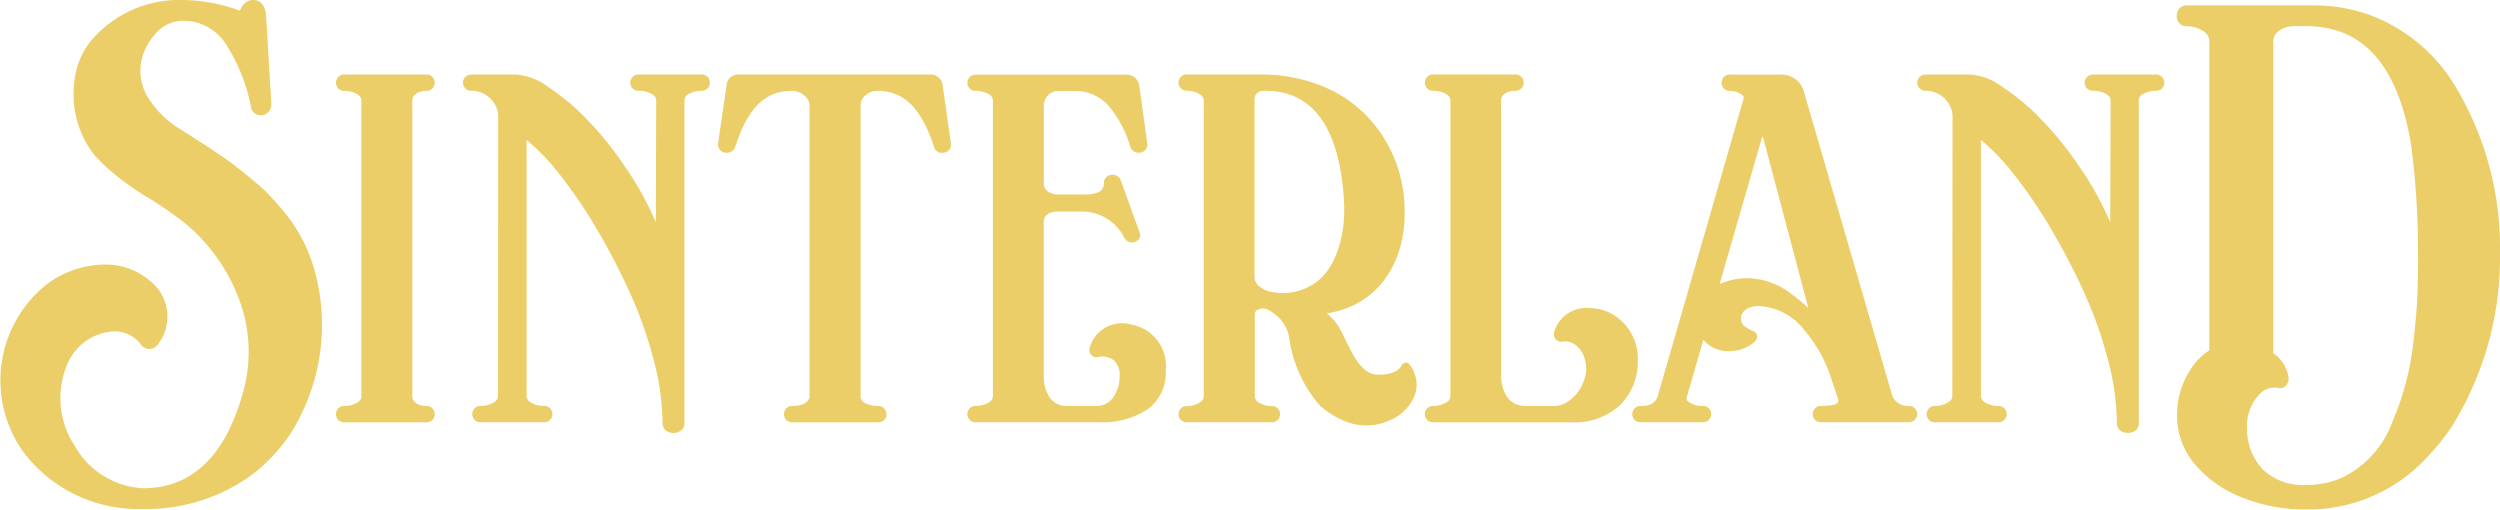 <svg id="Component_2_1" data-name="Component 2 – 1" xmlns="http://www.w3.org/2000/svg" xmlns:xlink="http://www.w3.org/1999/xlink" width="152.092" height="30.997" viewBox="0 0 152.092 30.997">
  <defs>
    <clipPath id="clip-path">
      <rect id="Rectangle_32" data-name="Rectangle 32" width="152.092" height="30.997" fill="#ecce69"/>
    </clipPath>
  </defs>
  <g id="Group_26" data-name="Group 26" clip-path="url(#clip-path)">
    <path id="Path_11" data-name="Path 11" d="M17.207,12.8c-.281-.336-.565-.656-.868-.978a10.008,10.008,0,0,0-1.04-.933c-.425-.351-.766-.628-1.044-.839-.255-.2-.62-.46-1.145-.8-.428-.3-.818-.557-1.117-.733-.178-.12-.417-.271-.713-.459l-.433-.275a5.82,5.82,0,0,1-1.7-1.636,3.1,3.1,0,0,1-.6-2.022,3.382,3.382,0,0,1,.835-1.982,2.226,2.226,0,0,1,1.735-.879,3.079,3.079,0,0,1,2.668,1.488,10.831,10.831,0,0,1,1.491,3.792.59.59,0,0,0,.634.47.662.662,0,0,0,.6-.647V6.349L16.185.923C16.1.12,15.672,0,15.422,0a.785.785,0,0,0-.742.488c-.089.16-.09.158-.164.134A10.424,10.424,0,0,0,11.156,0,7.036,7.036,0,0,0,5.635,2.364,4.663,4.663,0,0,0,4.51,5.1,5.973,5.973,0,0,0,5.7,9.379a10.586,10.586,0,0,0,1.489,1.393A16.468,16.468,0,0,0,8.89,11.955a20.941,20.941,0,0,1,1.766,1.174,10.381,10.381,0,0,1,1.556,1.346,10.983,10.983,0,0,1,2.557,4.405,9.052,9.052,0,0,1-.007,5.068c-1.074,3.817-3.11,5.753-6.05,5.753a5.067,5.067,0,0,1-4.191-2.619,5.25,5.25,0,0,1-.3-5.192A3.276,3.276,0,0,1,6.76,20.17a2,2,0,0,1,1.83.808.6.6,0,0,0,.466.249A.611.611,0,0,0,9.565,21a2.747,2.747,0,0,0,.063-3.406,4.145,4.145,0,0,0-3.31-1.5,6.038,6.038,0,0,0-3.465,1.19,7.484,7.484,0,0,0-1.368,10.3,8.736,8.736,0,0,0,7.149,3.379,10.878,10.878,0,0,0,6.9-2.234,10.566,10.566,0,0,0,2.2-2.446,12.389,12.389,0,0,0,1.394-9.867A9.574,9.574,0,0,0,17.207,12.8" transform="translate(0 0)" fill="#ecce69"/>
    <path id="Path_12" data-name="Path 12" d="M61.185,13.355a.5.5,0,0,0,.471-.232.516.516,0,0,0,0-.529.485.485,0,0,0-.46-.232H56.267a.486.486,0,0,0-.471.232.516.516,0,0,0,0,.529.484.484,0,0,0,.46.232,1.454,1.454,0,0,1,.711.181c.266.142.3.307.3.419V31.924c0,.112-.031.277-.3.419a1.452,1.452,0,0,1-.7.182.485.485,0,0,0-.471.232.516.516,0,0,0,0,.529.487.487,0,0,0,.433.233h4.956a.5.5,0,0,0,.471-.232.516.516,0,0,0,0-.529.488.488,0,0,0-.46-.232c-.413,0-.831-.206-.831-.6V13.955c0-.394.418-.6.821-.6" transform="translate(-35.282 -7.827)" fill="#ecce69"/>
    <path id="Path_13" data-name="Path 13" d="M91.262,12.364H87.479a.515.515,0,0,0-.472.241.507.507,0,0,0,0,.515.494.494,0,0,0,.461.229,1.618,1.618,0,0,1,.745.182c.273.141.3.306.3.417l-.02,7.4a18.812,18.812,0,0,0-1.84-3.327A20.8,20.8,0,0,0,84.31,15.1a13.829,13.829,0,0,0-2.338-1.959,3.733,3.733,0,0,0-1.935-.777H77.272a.493.493,0,1,0,0,.985,1.645,1.645,0,0,1,1.454.88,1.357,1.357,0,0,1,.175.659L78.89,31.916c0,.112-.032.277-.307.418a1.518,1.518,0,0,1-.711.191.487.487,0,0,0-.471.232.516.516,0,0,0,0,.529.484.484,0,0,0,.465.232h3.775a.5.5,0,1,0,0-.993,1.5,1.5,0,0,1-.711-.191.474.474,0,0,1-.3-.428V16.38c0-.015,0-.028,0-.039.012.009.026.02.042.035a13.206,13.206,0,0,1,1.98,2.081,28.88,28.88,0,0,1,2.192,3.214,40.3,40.3,0,0,1,2.01,3.834,25.482,25.482,0,0,1,1.481,4.126,15.487,15.487,0,0,1,.564,3.911.544.544,0,0,0,.267.518.809.809,0,0,0,.8,0,.537.537,0,0,0,.268-.5V13.948a.451.451,0,0,1,.293-.417,1.556,1.556,0,0,1,.724-.182.494.494,0,1,0,0-.985" transform="translate(-48.593 -7.828)" fill="#ecce69"/>
    <path id="Path_14" data-name="Path 14" d="M132.064,12.364H120.249a.7.7,0,0,0-.668.682l-.52,3.556a.509.509,0,0,0,.431.509.543.543,0,0,0,.621-.343c.756-2.359,1.813-3.411,3.429-3.411a1.16,1.16,0,0,1,.774.281.783.783,0,0,1,.316.632V31.926c0,.412-.528.6-1.007.6a.488.488,0,0,0-.471.232.516.516,0,0,0,0,.529.489.489,0,0,0,.434.233H128.8a.521.521,0,0,0,.384-.146.471.471,0,0,0,.134-.335.511.511,0,0,0-.518-.513,1.709,1.709,0,0,1-.778-.174.439.439,0,0,1-.281-.426V14.27a.812.812,0,0,1,.291-.637,1.063,1.063,0,0,1,.737-.276c1.607,0,2.669,1.052,3.438,3.407a.487.487,0,0,0,.584.35.477.477,0,0,0,.446-.539l-.5-3.532a.723.723,0,0,0-.679-.68" transform="translate(-75.384 -7.828)" fill="#ecce69"/>
    <path id="Path_15" data-name="Path 15" d="M170.391,27.571a2.039,2.039,0,0,0-2.532,1.44.464.464,0,0,0,.111.426.413.413,0,0,0,.38.117,1.161,1.161,0,0,1,.975.191,1.178,1.178,0,0,1,.363.927,2.239,2.239,0,0,1-.383,1.317,1.222,1.222,0,0,1-1.111.537h-1.657a1.252,1.252,0,0,1-1.167-.608,2.43,2.43,0,0,1-.3-1.272V21.3c0-.364.339-.6.862-.6H167.5a2.891,2.891,0,0,1,2.491,1.63.534.534,0,0,0,.912-.016.428.428,0,0,0,0-.339l-1.148-3.185a.529.529,0,0,0-.6-.32.486.486,0,0,0-.428.481.569.569,0,0,1-.356.583,2.331,2.331,0,0,1-.869.127h-1.553c-.42,0-.873-.214-.873-.683V14.262a.879.879,0,0,1,.893-.9h.922a2.744,2.744,0,0,1,2.073.846,6.784,6.784,0,0,1,1.377,2.566.527.527,0,0,0,.631.332.477.477,0,0,0,.4-.525l-.487-3.53a.786.786,0,0,0-.762-.682h-9.157a.513.513,0,0,0-.471.241.507.507,0,0,0,0,.515.485.485,0,0,0,.46.229,1.5,1.5,0,0,1,.722.181.452.452,0,0,1,.3.419V31.907a.459.459,0,0,1-.3.428,1.518,1.518,0,0,1-.711.191.487.487,0,0,0-.471.232.52.52,0,0,0,0,.529.489.489,0,0,0,.434.233h7.555a4.95,4.95,0,0,0,2.869-.77,2.7,2.7,0,0,0,1.135-2.362,2.549,2.549,0,0,0-2.1-2.816" transform="translate(-101.572 -7.829)" fill="#ecce69"/>
    <path id="Path_16" data-name="Path 16" d="M209.245,29.888a.3.3,0,0,0-.233.144c-.183.389-.654.586-1.41.586-.6.035-1.131-.414-1.667-1.419l-.135-.267c-.09-.176-.187-.367-.289-.579a6.855,6.855,0,0,0-.407-.761,3.664,3.664,0,0,0-.523-.584c-.045-.043-.088-.081-.131-.117,3.04-.453,4.919-3.048,4.724-6.622a8.293,8.293,0,0,0-2.435-5.531A7.9,7.9,0,0,0,204,13a9.8,9.8,0,0,0-3.566-.639h-4.494a.493.493,0,1,0,0,.985,1.5,1.5,0,0,1,.724.182c.273.14.3.305.3.417V31.926a.452.452,0,0,1-.3.418,1.466,1.466,0,0,1-.711.191.493.493,0,1,0,0,.984h5.119a.5.5,0,0,0,.467-.756.5.5,0,0,0-.46-.228,1.506,1.506,0,0,1-.711-.191.452.452,0,0,1-.3-.418V26.95a.286.286,0,0,1,.208-.287.638.638,0,0,1,.5-.029,2.346,2.346,0,0,1,1.415,1.942,7.967,7.967,0,0,0,1.758,3.838,4.83,4.83,0,0,0,1.312.91,3.584,3.584,0,0,0,1.583.387,3.406,3.406,0,0,0,1.474-.33,2.693,2.693,0,0,0,1.543-1.693,1.965,1.965,0,0,0-.4-1.71.283.283,0,0,0-.236-.091m-5.215-5.059a3.411,3.411,0,0,1-2.953.751,1.429,1.429,0,0,1-.716-.336.708.708,0,0,1-.288-.561V13.939c0-.413.193-.59.645-.59,2.933,0,4.547,2.276,4.8,6.765.089,1.546-.255,3.6-1.486,4.715" transform="translate(-123.731 -7.828)" fill="#ecce69"/>
    <path id="Path_17" data-name="Path 17" d="M247.884,27.066a2.792,2.792,0,0,0-1.606-.494,2.025,2.025,0,0,0-2.149,1.508.471.471,0,0,0,.132.415.438.438,0,0,0,.383.119,1,1,0,0,1,.787.195,1.48,1.48,0,0,1,.509.666,2.048,2.048,0,0,1,.154.82,2.546,2.546,0,0,1-1,1.88,1.594,1.594,0,0,1-.987.35h-1.719c-1.088,0-1.474-1.013-1.474-1.88v-16.7c0-.388.419-.591.832-.591a.546.546,0,0,0,.4-.151.48.48,0,0,0,.144-.346.5.5,0,0,0-.54-.5h-4.929a.486.486,0,0,0-.471.231.518.518,0,0,0,0,.529.486.486,0,0,0,.46.233,1.5,1.5,0,0,1,.722.181c.263.141.3.293.3.41V31.906a.459.459,0,0,1-.3.428,1.46,1.46,0,0,1-.7.191.5.5,0,0,0-.484.76.492.492,0,0,0,.436.234H245.2a4.047,4.047,0,0,0,2.933-1.028,3.7,3.7,0,0,0,1.1-2.707,3.118,3.118,0,0,0-1.353-2.718" transform="translate(-149.594 -7.827)" fill="#ecce69"/>
    <path id="Path_18" data-name="Path 18" d="M287.5,32.524a1.025,1.025,0,0,1-.994-.624L281.1,13.3a1.406,1.406,0,0,0-1.4-.935h-3.034a.488.488,0,0,0-.471.232.516.516,0,0,0,0,.529.487.487,0,0,0,.46.232,1.189,1.189,0,0,1,.63.185c.2.123.194.219.168.309L272.246,31.9c-.131.427-.454.626-1.016.626a.506.506,0,0,0-.543.5.5.5,0,0,0,.522.492h3.766a.5.5,0,0,0,.442-.239.516.516,0,0,0,0-.529.478.478,0,0,0-.452-.226,1.338,1.338,0,0,1-.927-.323.217.217,0,0,1-.036-.207l1.013-3.5a1.9,1.9,0,0,0,1.6.691,2.236,2.236,0,0,0,1.551-.6.37.37,0,0,0,.113-.344.348.348,0,0,0-.217-.267c-.7-.291-.756-.5-.756-.789,0-.434.444-.738,1.08-.738a3.732,3.732,0,0,1,2.778,1.471,8.62,8.62,0,0,1,1.542,2.679l.487,1.447c.061.179.014.244,0,.266-.069.1-.293.211-.964.211a.5.5,0,0,0-.482.239.491.491,0,0,0,.466.754h5.266a.506.506,0,0,0,.543-.5.5.5,0,0,0-.522-.492m-6.1-5.959a11.729,11.729,0,0,0-1.182-.963,4.386,4.386,0,0,0-2.427-.846,4.079,4.079,0,0,0-1.789.359l2.565-8.876a.128.128,0,0,1,.057-.08s.022.016.035.074Z" transform="translate(-171.387 -7.827)" fill="#ecce69"/>
    <path id="Path_19" data-name="Path 19" d="M332.456,12.364h-3.783a.512.512,0,0,0-.472.241.506.506,0,0,0,0,.515.493.493,0,0,0,.461.229,1.618,1.618,0,0,1,.745.182c.273.141.3.306.3.417l-.02,7.4a18.835,18.835,0,0,0-1.84-3.327A20.794,20.794,0,0,0,325.5,15.1a13.83,13.83,0,0,0-2.338-1.959,3.733,3.733,0,0,0-1.935-.777h-2.765a.493.493,0,1,0,0,.985,1.646,1.646,0,0,1,1.454.88,1.357,1.357,0,0,1,.175.659l-.011,17.028c0,.112-.032.277-.307.418a1.518,1.518,0,0,1-.711.191.487.487,0,0,0-.471.232.516.516,0,0,0,0,.529.48.48,0,0,0,.465.232h3.775a.5.5,0,1,0,0-.993,1.5,1.5,0,0,1-.711-.191.474.474,0,0,1-.3-.428V16.38c0-.015,0-.028,0-.039.012.009.026.02.042.035a13.208,13.208,0,0,1,1.98,2.081,28.867,28.867,0,0,1,2.192,3.214,40.159,40.159,0,0,1,2.01,3.834,25.482,25.482,0,0,1,1.481,4.126,15.489,15.489,0,0,1,.564,3.911.544.544,0,0,0,.267.518.809.809,0,0,0,.8,0,.537.537,0,0,0,.268-.5V13.948a.451.451,0,0,1,.293-.417,1.556,1.556,0,0,1,.724-.182.494.494,0,1,0,0-.985" transform="translate(-201.307 -7.828)" fill="#ecce69"/>
    <path id="Path_20" data-name="Path 20" d="M377.922,5.81a10.214,10.214,0,0,0-5.045-4.27A9.916,9.916,0,0,0,369.316.9h-7.682a.588.588,0,0,0-.558.279.7.7,0,0,0,0,.712.573.573,0,0,0,.545.279,1.785,1.785,0,0,1,.929.266.738.738,0,0,1,.416.666V21.688h0v.2a3.59,3.59,0,0,0-.978.912A5.1,5.1,0,0,0,361,25.939a4.562,4.562,0,0,0,1.134,2.934,7.182,7.182,0,0,0,2.889,1.992,10.383,10.383,0,0,0,3.855.7,9.792,9.792,0,0,0,6.566-2.425,13.963,13.963,0,0,0,2.276-2.626,19.464,19.464,0,0,0,2.929-10.589A19.026,19.026,0,0,0,377.922,5.81M366.855,21.817V3.106c0-.65.69-.946,1.332-.946h.651a6.307,6.307,0,0,1,1.757.233c2.451.693,4.017,3.066,4.653,7.054a48.846,48.846,0,0,1,.41,6.393c.012.764,0,1.57-.026,2.463-.028.837-.1,1.735-.212,2.67a16.861,16.861,0,0,1-1.289,5.185,6.131,6.131,0,0,1-2.943,3.4,5.115,5.115,0,0,1-2.31.512,3.488,3.488,0,0,1-2.682-.964,3.553,3.553,0,0,1-.935-2.422,2.771,2.771,0,0,1,.866-2.23,1.2,1.2,0,0,1,1.04-.279.488.488,0,0,0,.44-.125.633.633,0,0,0,.176-.552,2.2,2.2,0,0,0-.93-1.441v-.243Z" transform="translate(-228.557 -0.571)" fill="#ecce69"/>
  </g>
</svg>
